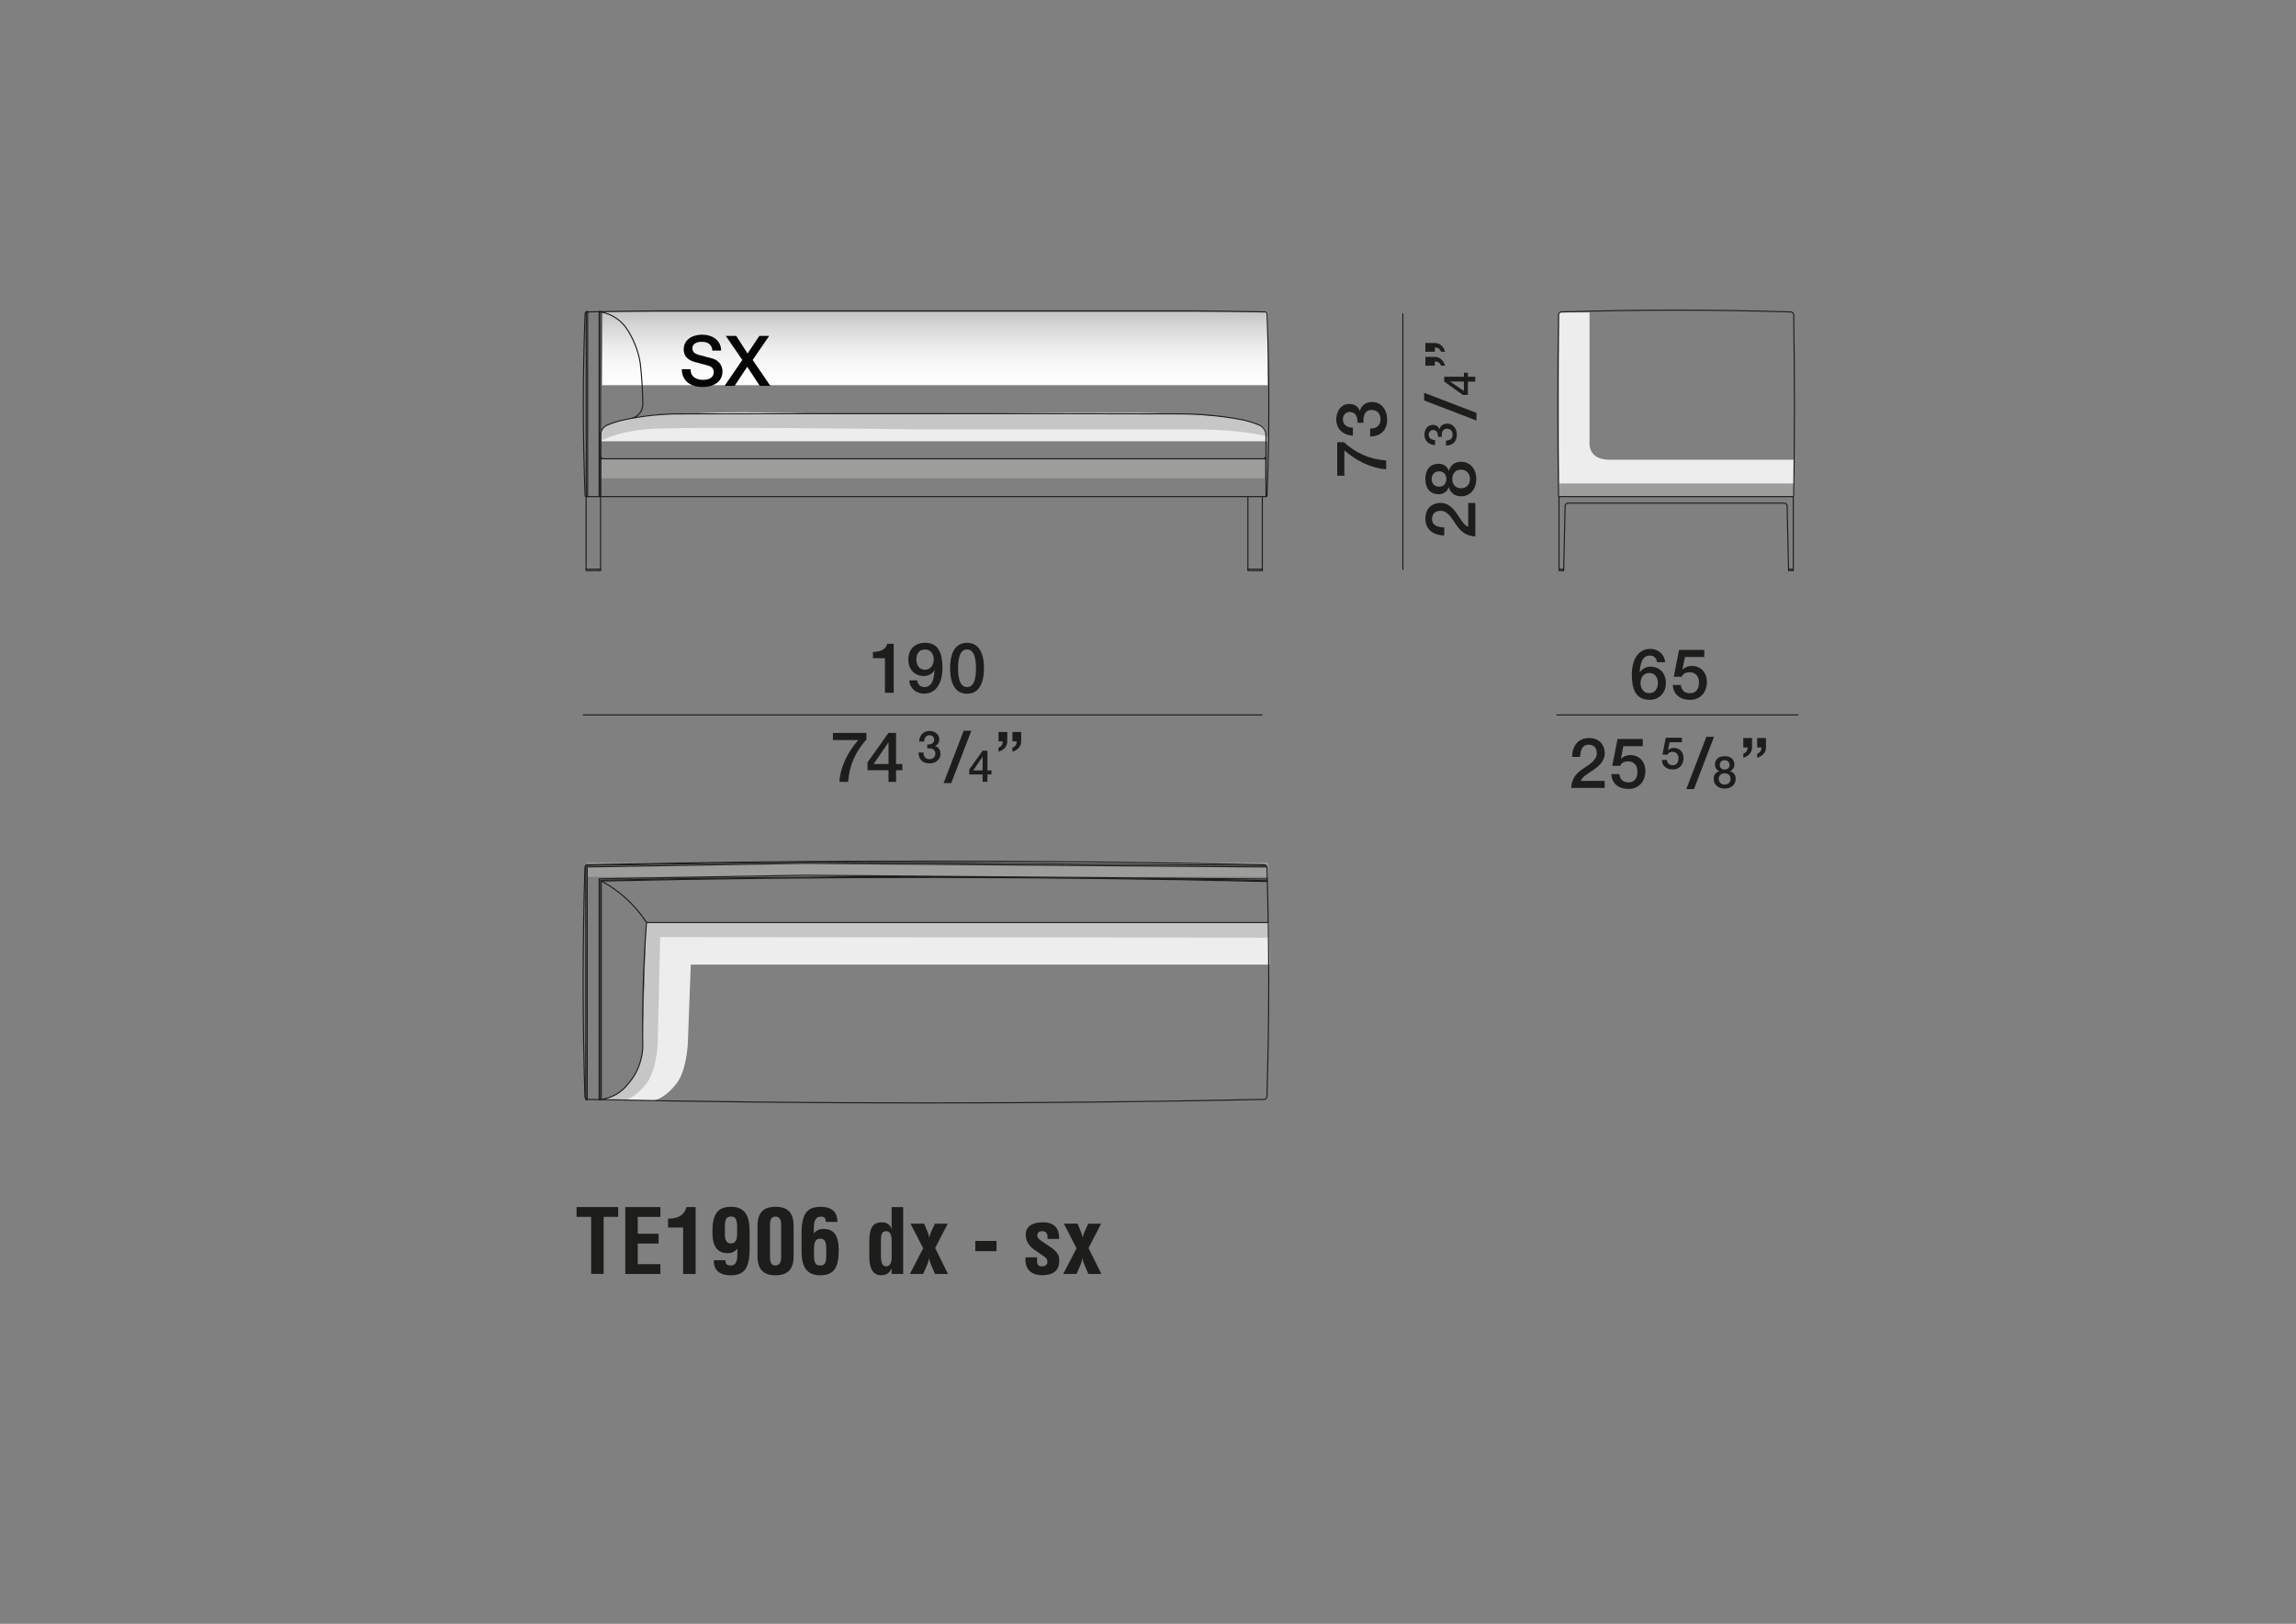 <?xml version="1.0" encoding="UTF-8"?><svg id="Livello_1" xmlns="http://www.w3.org/2000/svg" xmlns:xlink="http://www.w3.org/1999/xlink" viewBox="0 0 595.28 420.94"><rect x="0" y="0" width="595.28" height="420.94" fill="#808080" stroke="none"/><defs><style>.cls-1,.cls-2,.cls-3,.cls-4,.cls-5,.cls-6,.cls-7,.cls-8{fill:none;}.cls-2{stroke-miterlimit:10;}.cls-2,.cls-8{stroke:#1d1d1b;stroke-width:.28px;}.cls-3{clip-path:url(#clippath-3);}.cls-4{clip-path:url(#clippath-4);}.cls-5{clip-path:url(#clippath-2);}.cls-6{clip-path:url(#clippath-1);}.cls-9{fill:#060505;}.cls-10{fill:#ededed;}.cls-11{fill:#9d9d9c;}.cls-12{fill:#c6c6c6;}.cls-13{fill:#1d1d1b;}.cls-14{fill:url(#Sfumatura_senza_nome_6);}.cls-7{clip-path:url(#clippath);}.cls-8{stroke-linecap:round;stroke-linejoin:round;}</style><clipPath id="clippath"><rect class="cls-1" x="119.39" y="57.11" width="374.49" height="286.08"/></clipPath><clipPath id="clippath-1"><rect class="cls-1" x="119.39" y="57.11" width="374.49" height="286.08"/></clipPath><clipPath id="clippath-2"><rect class="cls-1" x="119.39" y="57.11" width="374.49" height="286.08"/></clipPath><clipPath id="clippath-3"><polygon class="cls-1" points="156.26 80.86 156.09 99.85 328.68 99.85 328.68 80.86 156.26 80.86"/></clipPath><linearGradient id="Sfumatura_senza_nome_6" x1="80.48" y1="590.64" x2="83.78" y2="590.64" gradientTransform="translate(3641.37 563.02) rotate(-90) scale(5.75 -5.75)" gradientUnits="userSpaceOnUse"><stop offset="0" stop-color="#fff"/><stop offset=".25" stop-color="#fafafa"/><stop offset=".53" stop-color="#ededed"/><stop offset=".82" stop-color="#d7d7d7"/><stop offset="1" stop-color="#c6c6c6"/></linearGradient><clipPath id="clippath-4"><rect class="cls-1" x="119.39" y="57.11" width="374.49" height="286.08"/></clipPath></defs><rect class="cls-1" width="595.28" height="420.94"/><path class="cls-13" d="m346.7,123.32v-8.68h1.72c2.99,2.65,6.38,4.4,10.97,4.73v2.27c-4.01-.27-7.9-2.28-10.84-4.9v6.58h-1.85Z"/><path class="cls-13" d="m351.96,109.59c.05-1.38-.44-2.81-1.99-2.81-1.07,0-1.8.83-1.8,1.98,0,1.43,1.29,2.14,2.59,2.1v2.07c-2.46-.11-4.31-1.65-4.31-4.21,0-1.98,1.14-4.01,3.39-4.01,1.27,0,2.28.58,2.72,1.8h.04c.29-1.43,1.54-2.3,3.17-2.3,2.39,0,3.88,2.07,3.88,4.5,0,2.94-1.78,4.4-4.42,4.46v-2.07c1.54.05,2.7-.78,2.7-2.39,0-1.38-.82-2.43-2.27-2.43-1.98,0-2.23,1.69-2.16,3.32h-1.54Z"/><path class="cls-13" d="m382.5,130.37v8.66c-2.09-.02-3.66-1.09-4.8-2.79-1.2-1.65-2.19-3.79-4.17-3.83-.91-.02-2.25.36-2.25,2.14,0,1.63,1.4,2.12,3.17,2.18v2.07c-2.81,0-4.89-1.54-4.89-4.37,0-3.1,2.27-4.08,3.9-4.08,2.01,0,3.26,1.38,4.28,2.83,1.02,1.47,1.8,3.01,2.92,3.37v-6.18h1.85Z"/><path class="cls-13" d="m378.76,128.64c-1.6,0-2.74-.91-3.1-2.32h-.04c-.44,1.14-1.38,1.8-2.61,1.8-2.16,0-3.46-1.43-3.46-3.95s1.31-3.95,3.46-3.95c1.23,0,2.18.65,2.61,1.8h.04c.36-1.41,1.5-2.32,3.1-2.32,2.48,0,3.99,1.9,3.99,4.48s-1.5,4.48-3.99,4.48Zm-5.64-2.48c1.2,0,1.87-.85,1.87-1.99s-.67-1.99-1.87-1.99-1.94.89-1.94,1.99.69,1.99,1.94,1.99Zm5.64-4.41c-1.4,0-2.23,1.03-2.23,2.41s.83,2.41,2.23,2.41c1.49,0,2.36-1.03,2.36-2.41s-.87-2.41-2.36-2.41Z"/><path class="cls-13" d="m372.82,113.25c.03-.88-.28-1.79-1.27-1.79-.68,0-1.14.53-1.14,1.26,0,.91.82,1.36,1.65,1.34v1.31c-1.57-.07-2.75-1.05-2.75-2.68,0-1.26.73-2.55,2.16-2.55.81,0,1.45.37,1.73,1.14h.02c.18-.91.98-1.47,2.02-1.47,1.52,0,2.47,1.31,2.47,2.86,0,1.87-1.13,2.8-2.81,2.84v-1.31c.98.04,1.72-.5,1.72-1.52,0-.88-.52-1.55-1.44-1.55-1.26,0-1.42,1.07-1.37,2.11h-.98Z"/><path class="cls-13" d="m369.24,103.81v-1.98l13.56,5.2v1.98l-13.56-5.2Z"/><path class="cls-13" d="m380.58,96.62v1.04h1.91v1.25h-1.91v3.46h-1.3l-4.85-3.46v-1.25h5.12v-1.04h1.04Zm-1.04,4.73v-2.44h-3.55v.02l3.55,2.42Z"/><path class="cls-13" d="m373.61,91.18c-.25-.74-.83-1.11-1.61-1.11v1.11h-2.45v-2.27h2.45c1.38,0,2.3,1.02,2.67,2.27h-1.05Zm0,3.61c-.25-.74-.83-1.11-1.61-1.11v1.11h-2.45v-2.27h2.45c1.38,0,2.3,1.02,2.67,2.27h-1.05Z"/><path class="cls-13" d="m226.32,168.99c1.74.02,3.39-.58,3.7-2.1h1.69v12.69h-2.27v-8.96h-3.12v-1.63Z"/><path class="cls-13" d="m237.82,176.37c.09,1.03.78,1.74,1.85,1.74,2.25,0,2.5-2.68,2.63-4.35l-.04-.04c-.54.98-1.58,1.52-2.74,1.52-2.39,0-4.01-1.69-4.01-4.28s1.6-4.33,4.37-4.33c3.59,0,4.48,2.94,4.48,6.63,0,3.03-1.2,6.56-4.79,6.56-2.01,0-3.72-1.4-3.83-3.46h2.07Zm-.24-5.42c0,1.38.71,2.67,2.21,2.67s2.3-1.27,2.3-2.67-.76-2.59-2.3-2.59-2.21,1.21-2.21,2.59Z"/><path class="cls-13" d="m255.11,173.23c0,2.88-.74,6.6-4.39,6.6s-4.39-3.72-4.39-6.6.74-6.6,4.39-6.6,4.39,3.72,4.39,6.6Zm-2.07,0c0-2.65-.51-4.88-2.32-4.88s-2.32,2.23-2.32,4.88.51,4.88,2.32,4.88,2.32-2.23,2.32-4.88Z"/><path class="cls-13" d="m215.94,189.99h8.69v1.72c-2.65,2.99-4.41,6.38-4.73,10.97h-2.27c.27-4.01,2.28-7.9,4.9-10.84h-6.58v-1.85Z"/><path class="cls-13" d="m233.95,199.67h-1.63v3.01h-1.96v-3.01h-5.44v-2.05l5.44-7.63h1.96v8.05h1.63v1.63Zm-7.43-1.63h3.84v-5.58h-.04l-3.81,5.58Z"/><path class="cls-13" d="m240.42,193c.88.04,1.79-.28,1.79-1.27,0-.68-.53-1.14-1.26-1.14-.91,0-1.36.82-1.34,1.65h-1.31c.07-1.57,1.05-2.75,2.67-2.75,1.26,0,2.55.73,2.55,2.16,0,.81-.37,1.45-1.14,1.73v.02c.91.18,1.46.98,1.46,2.02,0,1.52-1.31,2.47-2.86,2.47-1.87,0-2.8-1.13-2.84-2.81h1.31c-.04.98.49,1.72,1.52,1.72.88,0,1.54-.52,1.54-1.44,0-1.26-1.07-1.42-2.11-1.37v-.98Z"/><path class="cls-13" d="m249.85,189.43h1.98l-5.2,13.56h-1.98l5.2-13.56Z"/><path class="cls-13" d="m257.05,200.76h-1.04v1.91h-1.25v-1.91h-3.46v-1.3l3.46-4.86h1.25v5.12h1.04v1.04Zm-4.73-1.04h2.44v-3.55h-.02l-2.42,3.55Z"/><path class="cls-13" d="m258.88,193.8c.74-.25,1.11-.83,1.11-1.61h-1.11v-2.45h2.27v2.45c0,1.38-1.02,2.3-2.27,2.67v-1.05Zm3.61,0c.74-.25,1.11-.83,1.11-1.61h-1.11v-2.45h2.27v2.45c0,1.38-1.02,2.3-2.27,2.67v-1.05Z"/><path class="cls-13" d="m429.61,171.67c-.09-1.03-.78-1.74-1.85-1.74-2.25,0-2.5,2.68-2.63,4.35l.04.04c.56-1,1.61-1.5,2.74-1.5,2.52,0,4.01,1.83,4.01,4.26s-1.69,4.33-4.22,4.33c-3.73,0-4.62-2.94-4.62-6.64,0-3.03,1.2-6.56,4.79-6.56,2.01,0,3.72,1.4,3.83,3.46h-2.07Zm.24,5.37c0-1.36-.74-2.59-2.23-2.59s-2.28,1.2-2.28,2.59.78,2.65,2.28,2.65,2.23-1.29,2.23-2.65Z"/><path class="cls-13" d="m435.31,168.47h6.56v1.85h-5.02l-.65,3.23.04.04c.56-.62,1.49-.96,2.34-.96,2.52,0,3.97,1.81,3.97,4.24,0,2.03-1.27,4.55-4.39,4.55-2.45,0-4.35-1.32-4.44-3.86h2.07c.13,1.36,1,2.14,2.34,2.14,1.76,0,2.36-1.25,2.36-2.79,0-1.4-.74-2.65-2.41-2.65-.87,0-1.72.27-2.05,1.16h-2.07l1.36-6.94Z"/><path class="cls-13" d="m416.05,204.26h-8.67c.02-2.09,1.09-3.66,2.79-4.8,1.65-1.2,3.79-2.19,3.83-4.17.02-.91-.36-2.25-2.14-2.25-1.63,0-2.12,1.4-2.18,3.17h-2.07c0-2.81,1.54-4.89,4.37-4.89,3.1,0,4.08,2.27,4.08,3.9,0,2.01-1.38,3.26-2.83,4.28-1.47,1.02-3.01,1.8-3.37,2.92h6.18v1.85Z"/><path class="cls-13" d="m419.36,191.57h6.56v1.85h-5.02l-.65,3.23.04.04c.56-.62,1.49-.96,2.34-.96,2.52,0,3.97,1.81,3.97,4.24,0,2.03-1.27,4.55-4.39,4.55-2.45,0-4.35-1.32-4.44-3.86h2.07c.13,1.36,1,2.14,2.34,2.14,1.76,0,2.36-1.25,2.36-2.79,0-1.4-.74-2.65-2.41-2.65-.87,0-1.72.27-2.05,1.16h-2.07l1.36-6.94Z"/><path class="cls-13" d="m431.89,191.23h4.17v1.18h-3.19l-.42,2.05.02.02c.36-.39.95-.61,1.49-.61,1.6,0,2.53,1.15,2.53,2.7,0,1.29-.81,2.89-2.79,2.89-1.56,0-2.77-.84-2.83-2.46h1.31c.08.86.63,1.36,1.49,1.36,1.12,0,1.5-.8,1.5-1.78,0-.89-.47-1.68-1.53-1.68-.55,0-1.1.17-1.31.74h-1.31l.86-4.42Z"/><path class="cls-13" d="m442.41,191h1.98l-5.2,13.56h-1.98l5.2-13.56Z"/><path class="cls-13" d="m444.3,201.88c0-1.02.58-1.74,1.48-1.97v-.02c-.73-.28-1.14-.88-1.14-1.66,0-1.37.91-2.2,2.51-2.2s2.52.83,2.52,2.2c0,.78-.42,1.38-1.14,1.66v.02c.9.23,1.48.96,1.48,1.97,0,1.58-1.21,2.54-2.85,2.54s-2.85-.96-2.85-2.54Zm4.38,0c0-.89-.66-1.42-1.53-1.42s-1.53.53-1.53,1.42c0,.94.66,1.5,1.53,1.5s1.53-.55,1.53-1.5Zm-2.8-3.59c0,.76.54,1.19,1.27,1.19s1.27-.43,1.27-1.19-.56-1.23-1.27-1.23-1.27.44-1.27,1.23Z"/><path class="cls-13" d="m451.98,195.37c.74-.25,1.11-.83,1.11-1.61h-1.11v-2.45h2.27v2.45c0,1.38-1.02,2.3-2.27,2.67v-1.05Zm3.61,0c.74-.25,1.11-.83,1.11-1.61h-1.11v-2.45h2.27v2.45c0,1.38-1.02,2.3-2.27,2.67v-1.05Z"/><g class="cls-7"><path class="cls-10" d="m465.22,128.62h-61.04v-47.63h7.94v33.52s-.66,4.63,5.11,4.67h47.99v9.43Z"/></g><rect class="cls-11" x="404.22" y="125.33" width="61.01" height="3.41"/><rect class="cls-11" x="152.35" y="223.65" width="176.42" height="3.66"/><g class="cls-6"><path class="cls-10" d="m166.66,271.24l.96-32.05h161.4l.14,10.86h-150.06l-.77,20.53s-.34,7.4-3.15,10.56c0,0-2.62,3.5-5.73,4.15l-13.53-.2s4.75-.43,7.59-4.82c0,0,3.13-4.02,3.13-9.05"/><path class="cls-12" d="m170.52,270.6s-.34,7.4-3.15,10.56c0,0-2.62,3.5-5.73,4.15l-5.69-.2s4.75-.43,7.59-4.82c0,0,3.13-4.02,3.13-9.05l.96-32.05h161.41v3.87l-157.88-.14-.64,27.68Z"/></g><rect class="cls-11" x="155.76" y="118.94" width="172.1" height="5.05"/><g class="cls-5"><path class="cls-10" d="m155.77,114.38c0-2.35.19-3.46,1.21-3.9,1.49-.63,3.48-1.33,5.07-1.65,5.66-.87,12.03-1.27,17.75-1.64,16.93-.92,34.81.53,51.76.13,16.95.24,59.62-.96,76.54.1,4.79.4,9.37.55,14.1,1.41,1.58.32,3.34.9,4.83,1.54,1.02.44,1.5,1.66,1.5,4.02h-172.76Z"/><path class="cls-12" d="m307.54,111.27h-72.68s-58.85-.82-67.34,0c-8.49.82-11.75,3.11-11.75,3.11,0-1.11.19-3.46,1.21-3.9,1.49-.63,3.49-1.28,5.07-1.65,5.87-1.37,7.04-1.39,14.35-1.49,18.12-.26,38.21.29,55.16-.11,16.95.24,59.62-.87,76.54.19,4.79.4,9.37.55,14.1,1.41,1.58.32,3.34.9,4.83,1.54,1.02.44,1.33,1.66,1.33,2.78,0,0-5-1.87-20.82-1.87"/></g><g class="cls-3"><rect class="cls-14" x="156.09" y="80.86" width="172.59" height="18.99"/></g><g class="cls-4"><path class="cls-8" d="m463.73,147.54h1.22m-60.73,0h1.22m-95.53-66.95c6.04.06,12.08.16,18.12.27.26,0,.47.21.47.47.62,15.73.62,31.49,0,47.22,0,.1-.09.19-.19.19h-176.42c-.11,0-.19-.09-.19-.19-.62-15.73-.62-31.49,0-47.22,0-.26.21-.47.47-.47,6.04-.12,12.08-.21,18.12-.27h139.61Zm-142.29,158.56h161.2m-173.11-120.97c0,.41.34.75.75.75m171.02,0c.41,0,.75-.33.75-.75m-172.52.75h172.52m-172.52,9.82v-15.95c0-1.12.66-2.13,1.69-2.58,1.49-.64,3.05-1.12,4.65-1.44,4.72-1,9.53-1.5,14.35-1.49,20.77-.06,41.53-.07,62.3-.06,22.33-.02,44.65,0,66.98.06,5.44,0,10.87.49,16.22,1.49,1.59.32,3.15.8,4.64,1.44,1.03.45,1.69,1.46,1.69,2.58v15.95m-164.62-20.28c1.79-.34,3.07-1.9,3.05-3.72-.04-3.57-.26-7.13-.67-10.67-.5-2.99-1.59-5.84-3.2-8.41-1.55-2.56-4.13-4.32-7.09-4.81m171.58,47.88h-3.74v19.18h3.74v-19.18Zm-175.32,0h3.74v19.18h-3.74v-19.18Zm175.78,156.25c.41,0,.73-.33.74-.74.61-19.78.61-39.57,0-59.35,0-.4-.33-.73-.74-.74-58.44-1.23-116.9-1.23-175.35,0-.41,0-.73.33-.74.74-.61,19.78-.61,39.57,0,59.35,0,.4.33.73.74.74,58.44,1.23,116.9,1.23,175.35,0Zm-171.86,0c2.75-.35,5.24-1.78,6.93-3.97m0,0c2.67-3.02,4.04-6.97,3.83-11m.97-30.87c-.76,10.27-1.08,20.57-.97,30.87m-10.76,14.97v-56.6c57.55-1.29,115.12-1.25,172.67.12m76.29-147.65c-.41,0-.75.34-.75.75-.25,15.65-.25,31.3,0,46.94,0,.11.09.19.19.19h60.58c.1,0,.19-.08.19-.19.25-15.65.25-31.29,0-46.94,0-.41-.34-.75-.75-.75-19.82-.62-39.65-.62-59.46,0Zm60.1,47.88v19.18h-1.22l-.37-16.76c0-.41-.34-.73-.75-.73h-56.07c-.41,0-.74.33-.75.73l-.37,16.76h-1.21v-19.18h60.74Z"/><path class="cls-8" d="m323.56,147.54h3.74m-171.58,0h-3.74m3.74-66.68c0-.11-.08-.19-.19-.19s-.19.08-.19.19m-2.99,0c0-.11-.08-.19-.18-.19s-.19.08-.19.19m3.74,0v47.88m-.38-47.88v47.88m-2.99-47.88v47.88m-.37-47.88v47.88m15.65,110.4c-2.94-4.52-6.97-8.22-11.73-10.76m172.36-4.02l-119.37-.94-57.01.93v60.62c0,.1.08.19.19.19s.18-.09.18-.19v-60.24l56.64-.94,119.59.95m.08,3.13l-119.66-.99-53.55.93v57.16c0,.1.08.19.18.19s.19-.09.19-.19h0m0,0v-56.78c57.61-1.28,115.24-1.25,172.85.11"/></g><path class="cls-9" d="m179.03,95.7c0,1.99,1.47,2.77,3.28,2.77,1.99,0,2.74-.98,2.74-1.96s-.54-1.4-1.07-1.6c-.91-.34-2.09-.58-3.86-1.07-2.21-.6-2.86-1.94-2.86-3.28,0-2.59,2.39-3.81,4.73-3.81,2.7,0,4.97,1.43,4.97,4.13h-2.27c-.11-1.67-1.23-2.28-2.79-2.28-1.05,0-2.38.38-2.38,1.69,0,.91.62,1.41,1.54,1.67.2.05,3.06.8,3.74,1,1.7.51,2.52,1.96,2.52,3.3,0,2.9-2.57,4.06-5.15,4.06-2.96,0-5.35-1.41-5.4-4.62h2.27Z"/><path class="cls-9" d="m188.18,87.07h2.7l2.94,4.57,3.06-4.57h2.54l-4.28,6.24,4.59,6.71h-2.76l-3.23-4.95-3.28,4.95h-2.59l4.59-6.71-4.28-6.24Z"/><line class="cls-8" x1="363.72" y1="147.58" x2="363.72" y2="81.37"/><line class="cls-2" x1="151.1" y1="185.33" x2="327.3" y2="185.33"/><line class="cls-2" x1="403.51" y1="185.33" x2="466.25" y2="185.33"/><path class="cls-13" d="m149.49,312.9h10.79v2.54h-3.77v14.79h-3.24v-14.79h-3.79v-2.54Z"/><path class="cls-13" d="m162.12,330.24v-17.33h9.1v2.54h-5.87v4.37h5.41v2.54h-5.41v5.34h5.87v2.54h-9.1Z"/><path class="cls-13" d="m177.12,318.22h-3.91v-2.31c2.24-.02,4.12-.62,4.76-3h2.38v17.33h-3.24v-12.02Z"/><path class="cls-13" d="m194.35,323.58c0,5.53-1.57,7.01-4.99,7.01-2.54,0-4.37-1.16-4.28-3.91h3c.02.58.09,1.43,1.41,1.36,1.82,0,1.64-2.2,1.69-3.24v-1.11c-.53.55-1.04,1.16-2.54,1.16-2.75,0-3.93-1.87-3.93-5.43,0-4.35,1.06-6.59,4.81-6.59s4.88,2.52,4.83,6.59v4.16Zm-4.9-8.2c-1.69.03-1.5,1.6-1.5,3.82,0,1.25-.16,3.12,1.57,3.12,1.6,0,1.6-1.69,1.6-3.12.02-2.15.07-3.98-1.67-3.82Z"/><path class="cls-13" d="m196.4,317.8c0-3.68,1.76-4.97,4.69-4.97s4.67,1.29,4.67,4.97v7.79c0,3.68-1.76,5-4.69,5s-4.67-1.32-4.67-5v-7.79Zm3.24,7.79c-.09,1.94.58,2.45,1.41,2.45s1.57-.51,1.48-2.45v-7.79c.09-1.92-.63-2.43-1.48-2.43s-1.5.51-1.41,2.43v7.79Z"/><path class="cls-13" d="m207.81,319.84c0-5.52,1.6-7,5.01-7,2.54,0,4.37,1.15,4.28,3.91h-3c-.02-.58-.07-1.46-1.39-1.37-1.82.14-1.66,2.2-1.71,3.24v1.11c.53-.55,1.04-1.16,2.54-1.16,2.75,0,3.91,1.87,3.91,5.43,0,4.34-1.04,6.59-4.79,6.59s-4.9-2.52-4.85-6.59v-4.16Zm4.9,8.2c1.69-.02,1.5-1.6,1.5-3.82,0-1.25.16-3.12-1.57-3.12-1.6,0-1.6,1.69-1.6,3.12-.02,2.15-.07,3.98,1.66,3.82Z"/><path class="cls-13" d="m231.17,328.85h-.05c-.58,1.31-1.41,1.66-2.59,1.73-2.54,0-3.07-2.31-3.14-4.39v-4.71c.07-3.58,1.2-4.58,3.14-4.62,1.27-.02,2.08.42,2.68,1.67h.05c-.07-.39-.09-.76-.09-1.16v-4.46h3v17.33h-3v-1.39Zm0-6.8c.05-1.04,0-2.89-1.41-2.89s-1.27,1.22-1.36,2.52v4.35c.07,1.25.39,2.24,1.32,2.24s1.46-.81,1.46-2.31v-3.91Z"/><path class="cls-13" d="m236.06,317.2h3.54l.99,2.36c.12.39.25.78.32,1.18h.05c.09-.42.23-.81.37-1.22l1.06-2.31h3.33l-3.26,6.31,3.33,6.73h-3.37l-.9-2.1c-.28-.62-.51-1.25-.6-1.92h-.05c-.12.74-.37,1.41-.67,2.08l-.85,1.94h-3.45l3.45-6.66-3.28-6.38Z"/><path class="cls-13" d="m252.86,324.34v-2.66h5.5v2.66h-5.5Z"/><path class="cls-13" d="m268.89,325.94c-.23,2.4.69,2.33,1.39,2.33.85,0,1.46-.62,1.25-1.45-.05-.74-.9-1.16-1.48-1.55l-1.64-1.13c-1.5-1.04-2.47-2.24-2.47-4.12,0-2.01,1.59-3.17,4.48-3.17s4.25,1.53,4.18,4.32h-3c.07-1.46-.35-2.01-1.39-2.01-.72,0-1.27.32-1.27,1.06s.55,1.11,1.13,1.5l2.45,1.66c.76.44,1.96,1.69,2.06,2.57.25,2.27-.3,4.62-4.46,4.62-1.6,0-4.58-.67-4.23-4.65h3.01Z"/><path class="cls-13" d="m275.82,317.2h3.54l.99,2.36c.12.39.25.78.32,1.18h.05c.09-.42.23-.81.37-1.22l1.06-2.31h3.33l-3.26,6.31,3.33,6.73h-3.37l-.9-2.1c-.28-.62-.51-1.25-.6-1.92h-.05c-.12.74-.37,1.41-.67,2.08l-.85,1.94h-3.45l3.45-6.66-3.28-6.38Z"/></svg>